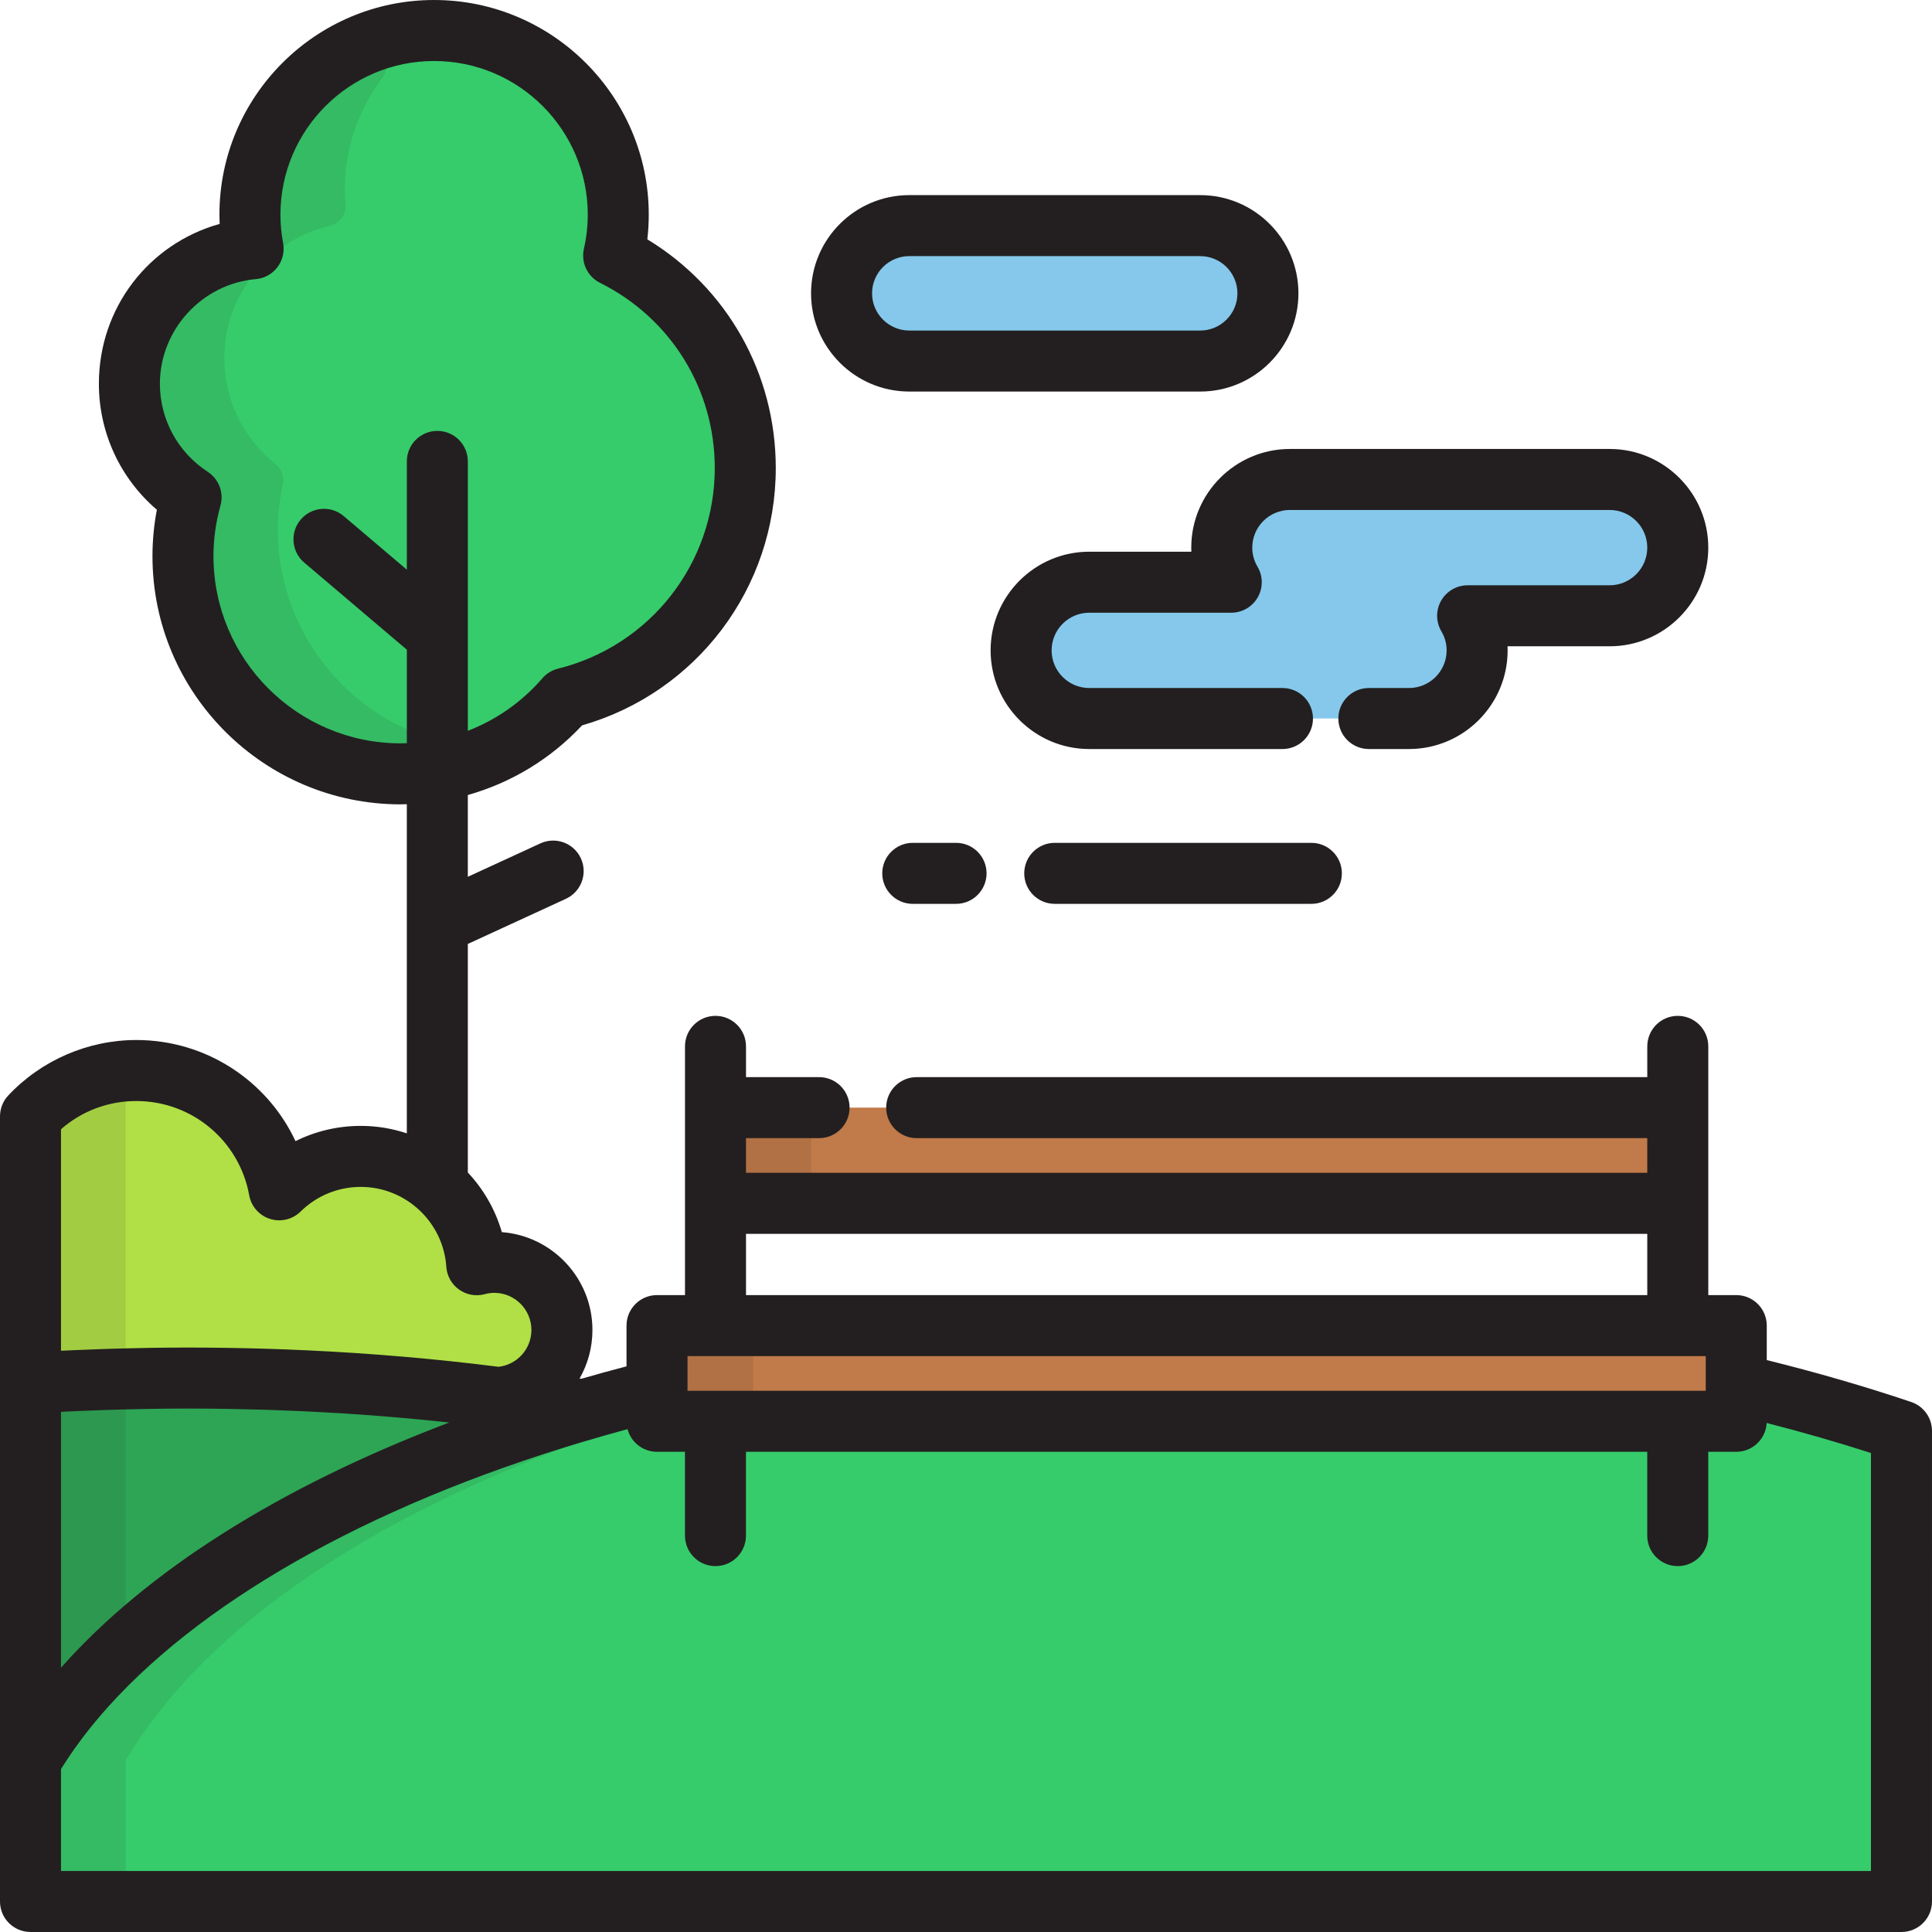 <?xml version="1.0" encoding="iso-8859-1"?>
<!-- Generator: Adobe Illustrator 19.0.0, SVG Export Plug-In . SVG Version: 6.00 Build 0)  -->
<svg xmlns="http://www.w3.org/2000/svg" xmlns:xlink="http://www.w3.org/1999/xlink" version="1.1" id="Layer_1" x="0px" y="0px" viewBox="0 0 512.001 512.001" style="enable-background:new 0 0 512.001 512.001;" xml:space="preserve">
<path style="fill:#B0E046;" d="M130.988,334.534c-1.608,0-3.16,0.234-4.645,0.632c-1.085-16.036-14.427-28.706-30.736-28.706  c-8.423,0-16.052,3.38-21.615,8.856c-3.244-17.975-18.955-31.615-37.863-31.615c-11.062,0-21.029,4.672-28.046,12.146v70.668  c13.707-0.867,27.679-1.316,41.864-1.316c28.33,0,55.805,1.794,82.003,5.145c9.451-0.504,16.964-8.303,16.964-17.879  C148.916,342.562,140.89,334.534,130.988,334.534z"/>
<path style="fill:#2DA555;" d="M154.52,373.658c-32.819-5.481-67.986-8.46-104.571-8.46c-14.185,0-28.158,0.449-41.864,1.316  v100.021C31.354,427.212,84.455,394.145,154.52,373.658z"/>
<path style="fill:#36CC6B;" d="M460.128,366.799v9.861H174.116v-8.29C94.393,388.162,33.478,423.623,8.085,466.534v37.381h495.832  V379.208C490.057,374.537,475.418,370.386,460.128,366.799z"/>
<rect x="174.113" y="351.297" style="fill:#C17A49;" width="286.009" height="25.361"/>
<g style="opacity:0.1;">
	<rect x="174.113" y="351.297" style="fill:#231F20;" width="25.475" height="25.361"/>
</g>
<polygon style="fill:#C17A49;" points="242.932,293.533 217.063,293.533 189.614,293.533 189.614,318.894 444.63,318.894   444.63,293.533 "/>
<g style="opacity:0.1;">
	<polygon style="fill:#231F20;" points="194.911,293.533 192.34,293.533 189.614,293.533 189.614,318.894 214.951,318.894    214.951,293.533  "/>
</g>
<path style="fill:#36CC6B;" d="M197.503,124.027c0-24.663-14.209-46-34.882-56.303c0.793-3.486,1.223-7.108,1.223-10.834  c0-26.954-21.849-48.806-48.806-48.806c-26.953,0-48.803,21.852-48.803,48.806c0,3.087,0.3,6.105,0.846,9.033  c-18.372,1.595-32.793,16.994-32.793,35.78c0,12.612,6.515,23.693,16.35,30.106c-1.392,4.96-2.148,10.186-2.148,15.594  c0,31.854,25.822,57.678,57.676,57.678c17.462,0,33.095-7.773,43.672-20.035C177.213,178.24,197.503,153.507,197.503,124.027z"/>
<g style="opacity:0.1;">
	<path style="fill:#231F20;" d="M111.013,194.565c-22.352-8.439-37.372-30.135-37.372-53.99c0-4.097,0.44-8.206,1.31-12.216   c0.433-2.007-0.309-4.087-1.919-5.364c-8.638-6.851-13.592-17.101-13.592-28.12c0-6.787,1.962-13.434,5.672-19.221   c1.234-1.925,1.119-4.42-0.289-6.224c-1.409-1.803-3.801-2.522-5.968-1.791c-14.694,4.949-24.565,18.637-24.565,34.064   c0,12.175,6.113,23.429,16.35,30.106c-1.426,5.081-2.148,10.327-2.148,15.594c0,31.804,25.874,57.678,57.676,57.678   c1.066,0,2.158-0.03,3.244-0.092c2.543-0.142,4.64-2.046,5.027-4.562C114.823,197.909,113.396,195.464,111.013,194.565z"/>
	<path style="fill:#231F20;" d="M69.57,65.911c0.72,0.331,1.489,0.494,2.255,0.494c1.09,0,2.173-0.331,3.095-0.977   c3.804-2.669,8.003-4.542,12.478-5.571c2.616-0.601,4.391-3.034,4.164-5.709c-0.115-1.368-0.175-2.742-0.175-4.085   c0-10.503,3.525-20.956,9.924-29.435c1.487-1.97,1.447-4.7-0.101-6.624c-1.547-1.923-4.202-2.552-6.446-1.522   c-17.33,7.944-28.529,25.376-28.529,44.407c0,1.528,0.075,3.089,0.225,4.642C66.645,63.441,67.829,65.108,69.57,65.911z"/>
</g>
<g>
	<path style="fill:#85C8EB;" d="M362.761,190.415h10.633c9.979,0,18.061-8.086,18.061-18.061c0-3.352-0.926-6.476-2.516-9.165   h37.629c9.977,0,18.061-8.087,18.061-18.062c0-9.977-8.084-18.063-18.061-18.063h-84.725c-9.977,0-18.063,8.086-18.063,18.063   c0,3.349,0.926,6.475,2.516,9.164h-37.625c-9.979,0-18.065,8.086-18.065,18.063c0,9.975,8.086,18.061,18.065,18.061h51.196"/>
	<path style="fill:#85C8EB;" d="M318.067,59.791h-26.644h-23.811h-26.644c-9.91,0-17.945,8.032-17.945,17.945   c0,9.911,8.035,17.944,17.945,17.944h26.644h23.811h26.644c9.911,0,17.947-8.032,17.947-17.944   C336.014,67.823,327.978,59.791,318.067,59.791z"/>
</g>
<g style="opacity:0.1;">
	<path style="fill:#231F20;" d="M460.128,366.799v9.861h25.228v-3.252C477.167,371.033,468.755,368.823,460.128,366.799z"/>
	<path style="fill:#231F20;" d="M33.313,288.548H16.067v166.233c-2.957,3.849-5.624,7.768-7.982,11.753v37.381h25.228v-3.043   v-34.338c22.64-38.259,73.534-70.585,140.803-91.176v-6.989c-59.932,14.879-109.231,38.613-140.803,67.71   C33.313,436.08,33.313,288.548,33.313,288.548z"/>
</g>
<g>
	<path style="fill:#231F20;" d="M373.394,198.5h-10.633c-4.465,0-8.084-3.618-8.084-8.084c0-4.465,3.62-8.084,8.084-8.084h10.633   c5.502,0,9.977-4.475,9.977-9.977c0-1.79-0.468-3.49-1.392-5.053c-1.477-2.499-1.5-5.598-0.063-8.119   c1.439-2.521,4.119-4.078,7.023-4.078h37.629c5.502,0,9.977-4.475,9.977-9.978c0-5.502-4.475-9.979-9.977-9.979h-84.725   c-5.502,0-9.979,4.477-9.979,9.979c0,1.789,0.469,3.489,1.392,5.052c1.477,2.499,1.5,5.598,0.063,8.119   c-1.439,2.521-4.119,4.078-7.023,4.078h-37.625c-5.503,0-9.981,4.477-9.981,9.979c0,5.502,4.478,9.977,9.981,9.977h51.196   c4.465,0,8.084,3.62,8.084,8.084c0,4.466-3.62,8.084-8.084,8.084h-51.196c-14.419,0-26.15-11.729-26.15-26.145   c0-14.418,11.731-26.148,26.15-26.148h27.048c-0.015-0.359-0.023-0.72-0.023-1.08c0-14.418,11.73-26.148,26.148-26.148h84.725   c14.417,0,26.145,11.73,26.145,26.148c0,14.417-11.729,26.146-26.145,26.146h-27.052c0.015,0.36,0.022,0.72,0.022,1.081   C399.539,186.771,387.811,198.5,373.394,198.5z"/>
	<path style="fill:#231F20;" d="M347.527,239.531h-68.01c-4.466,0-8.084-3.618-8.084-8.084c0-4.466,3.618-8.084,8.084-8.084h68.01   c4.466,0,8.084,3.618,8.084,8.084C355.611,235.911,351.992,239.531,347.527,239.531z"/>
	<path style="fill:#231F20;" d="M253.366,239.531h-11.474c-4.466,0-8.084-3.618-8.084-8.084c0-4.466,3.618-8.084,8.084-8.084h11.474   c4.466,0,8.084,3.618,8.084,8.084C261.45,235.911,257.831,239.531,253.366,239.531z"/>
	<path style="fill:#231F20;" d="M506.497,371.546c-12.176-4.104-25.029-7.831-38.285-11.112v-9.135c0-4.466-3.618-8.084-8.084-8.084   h-7.414v-24.321v-25.36v-16.236c0-4.466-3.62-8.084-8.084-8.084c-4.466,0-8.084,3.618-8.084,8.084v8.152H242.932   c-4.466,0-8.084,3.618-8.084,8.084s3.618,8.084,8.084,8.084h193.614v9.191H197.698v-9.191h19.364c4.466,0,8.084-3.618,8.084-8.084   s-3.618-8.084-8.084-8.084h-19.364v-8.152c0-4.466-3.618-8.084-8.084-8.084c-4.466,0-8.084,3.618-8.084,8.084v16.236v25.36v24.321   h-7.414c-4.466,0-8.084,3.618-8.084,8.084v10.798c-4.045,1.057-8.035,2.159-11.976,3.297c-0.153-0.025-0.307-0.05-0.46-0.074   c2.168-3.798,3.405-8.188,3.405-12.856c0-13.671-10.6-24.912-24.011-25.937c-1.727-5.993-4.863-11.38-9.008-15.802v-60.569   l25.991-11.965c4.056-1.866,5.83-6.668,3.963-10.723c-1.865-4.056-6.667-5.831-10.723-3.963l-19.232,8.853v-21.674   c11.486-3.238,21.98-9.561,30.268-18.45c30.355-8.698,51.339-36.388,51.339-68.205c0-25.054-12.898-47.76-34.039-60.604   c0.252-2.173,0.379-4.357,0.379-6.534c0-31.369-25.521-56.89-56.89-56.89C83.671,0,58.151,25.521,58.151,56.89   c0,0.816,0.018,1.634,0.055,2.454c-18.717,5.214-32.001,22.188-32.001,42.358c0,12.966,5.654,25.078,15.364,33.392   c-0.773,4.056-1.163,8.176-1.163,12.307c0,36.261,29.5,65.762,65.76,65.762c0.551,0,1.097-0.029,1.646-0.043v87.233   c-3.849-1.281-7.952-1.979-12.203-1.979c-6.095,0-11.986,1.398-17.299,4.041c-7.499-16.042-23.743-26.8-42.179-26.8   c-12.799,0-25.17,5.357-33.94,14.696c-1.408,1.499-2.191,3.478-2.191,5.534v70.668v100.021v37.381c0,4.466,3.618,8.084,8.084,8.084   h495.832c4.466,0,8.084-3.618,8.084-8.084V379.208C512.001,375.738,509.785,372.655,506.497,371.546z M106.166,196.996   c-27.345,0-49.592-22.248-49.592-49.594c0-4.527,0.622-9.039,1.848-13.409c0.955-3.401-0.41-7.028-3.367-8.956   c-7.941-5.178-12.681-13.901-12.681-23.333c0-14.309,11.161-26.488,25.408-27.727c2.272-0.197,4.356-1.346,5.737-3.163   c1.38-1.817,1.928-4.132,1.51-6.375c-0.471-2.521-0.709-5.061-0.709-7.55c0.001-22.455,18.267-40.722,40.721-40.722   c22.455,0,40.722,18.267,40.722,40.722c0,3.021-0.343,6.062-1.021,9.039c-0.829,3.637,0.939,7.366,4.276,9.031   c18.753,9.346,30.404,28.147,30.404,49.067c0,25.228-17.079,47.093-41.532,53.173c-1.622,0.403-3.078,1.299-4.17,2.565   c-5.408,6.268-12.208,10.998-19.736,13.904v-71.393c0-4.466-3.618-8.084-8.084-8.084s-8.084,3.618-8.084,8.084v28.696   l-16.73-14.206c-3.406-2.893-8.506-2.474-11.394,0.929c-2.891,3.403-2.474,8.506,0.929,11.394l27.195,23.092v24.769   C107.264,196.969,106.716,196.996,106.166,196.996z M452.044,368.575H182.2v-0.206v-8.986h269.843v7.416V368.575z M197.698,326.978   h238.847v16.236H197.698V326.978z M21.017,373.93c2.114-0.093,4.23-0.177,6.35-0.249c1.144-0.039,2.286-0.077,3.431-0.11   c2.2-0.064,4.402-0.113,6.603-0.156c1.007-0.019,2.015-0.043,3.021-0.058c3.179-0.046,6.356-0.075,9.526-0.075   c3.22,0,6.436,0.028,9.65,0.075c0.887,0.013,1.771,0.037,2.657,0.053c2.375,0.045,4.749,0.097,7.119,0.167   c0.941,0.027,1.879,0.061,2.819,0.093c2.391,0.081,4.779,0.172,7.164,0.28c0.818,0.037,1.635,0.074,2.452,0.114   c2.653,0.129,5.301,0.274,7.944,0.435c0.527,0.032,1.055,0.061,1.582,0.095c9.316,0.592,18.567,1.393,27.728,2.382   c-44.808,16.975-80.101,39.27-102.896,64.983v-67.796c0.51-0.026,1.015-0.059,1.526-0.084   C18.801,374.025,19.909,373.979,21.017,373.93z M16.169,299.262c5.527-4.842,12.509-7.477,19.962-7.477   c14.719,0,27.297,10.5,29.907,24.966c0.532,2.949,2.653,5.364,5.509,6.269c2.856,0.908,5.982,0.158,8.117-1.944   c4.281-4.212,9.944-6.533,15.944-6.533c11.909,0,21.866,9.298,22.67,21.169c0.163,2.411,1.397,4.624,3.364,6.031   c1.966,1.406,4.458,1.858,6.795,1.232c0.893-0.239,1.728-0.356,2.55-0.356c5.427,0,9.843,4.417,9.843,9.845   c0,5.01-3.767,9.179-8.687,9.753c-16.622-2.104-33.553-3.56-50.685-4.362c-0.287-0.013-0.573-0.026-0.86-0.039   c-6.413-0.292-12.855-0.493-19.319-0.6c-0.658-0.011-1.314-0.021-1.971-0.029c-3.116-0.043-6.236-0.072-9.362-0.072   c-3.226,0-6.459,0.03-9.694,0.077c-1.01,0.014-2.02,0.038-3.03,0.057c-2.265,0.043-4.528,0.095-6.791,0.16   c-1.131,0.032-2.258,0.068-3.388,0.106c-2.28,0.078-4.555,0.168-6.828,0.268c-0.983,0.043-1.966,0.082-2.947,0.129   c-0.366,0.017-0.736,0.03-1.103,0.049v-58.697H16.169z M495.832,495.832H16.169v-27c0.177-0.285,0.348-0.569,0.528-0.854   c0.341-0.538,0.692-1.075,1.044-1.61c0.462-0.7,0.929-1.398,1.413-2.093c0.232-0.335,0.471-0.669,0.708-1.004   c0.664-0.932,1.337-1.864,2.039-2.791c0.024-0.031,0.047-0.061,0.07-0.092c22.894-30.121,66.031-56.72,121.551-74.864   c0.371-0.121,0.741-0.243,1.112-0.363c1.45-0.469,2.912-0.929,4.378-1.386c0.825-0.257,1.648-0.514,2.478-0.767   c1.148-0.35,2.303-0.696,3.461-1.04c3.735-1.108,7.512-2.189,11.35-3.225c0.009,0.032,0.024,0.06,0.033,0.093   c0.106,0.378,0.235,0.746,0.392,1.099c0.024,0.053,0.051,0.103,0.074,0.155c0.166,0.352,0.351,0.694,0.565,1.018   c0.009,0.013,0.015,0.026,0.024,0.039c0.219,0.328,0.466,0.633,0.729,0.924c0.045,0.05,0.088,0.1,0.135,0.149   c0.263,0.277,0.543,0.536,0.843,0.773c0.049,0.038,0.098,0.073,0.148,0.11c0.312,0.236,0.636,0.455,0.98,0.645   c0.006,0.003,0.013,0.009,0.019,0.012c0.345,0.189,0.709,0.345,1.082,0.482c0.068,0.025,0.135,0.052,0.204,0.074   c0.365,0.123,0.742,0.221,1.127,0.292c0.071,0.013,0.143,0.022,0.215,0.032c0.406,0.063,0.818,0.106,1.242,0.106h7.414v22.208   c0,4.466,3.618,8.084,8.084,8.084c4.466,0,8.084-3.618,8.084-8.084v-22.208h238.847v22.208c0,4.466,3.618,8.084,8.084,8.084   c4.465,0,8.084-3.618,8.084-8.084v-22.208h7.414c0.275,0,0.545-0.014,0.813-0.041c0.092-0.01,0.18-0.028,0.269-0.04   c0.175-0.024,0.349-0.045,0.52-0.08c0.107-0.022,0.209-0.053,0.315-0.079c0.15-0.037,0.302-0.07,0.448-0.115   c0.11-0.033,0.215-0.075,0.322-0.113c0.138-0.049,0.276-0.095,0.41-0.15c0.109-0.045,0.213-0.098,0.32-0.149   c0.126-0.059,0.254-0.116,0.377-0.181c0.107-0.056,0.208-0.121,0.311-0.181c0.116-0.069,0.234-0.136,0.347-0.211   c0.101-0.067,0.198-0.14,0.296-0.212c0.108-0.079,0.217-0.155,0.32-0.239c0.095-0.077,0.185-0.158,0.277-0.239   c0.099-0.088,0.199-0.175,0.294-0.267c0.087-0.085,0.17-0.176,0.254-0.265c0.091-0.096,0.18-0.192,0.266-0.292   c0.08-0.094,0.154-0.191,0.23-0.288c0.081-0.105,0.162-0.209,0.237-0.317c0.071-0.101,0.136-0.205,0.203-0.309   c0.071-0.112,0.14-0.224,0.206-0.338c0.06-0.108,0.117-0.218,0.174-0.328c0.06-0.119,0.12-0.238,0.174-0.361   c0.051-0.112,0.097-0.227,0.142-0.343c0.05-0.126,0.097-0.252,0.14-0.382c0.039-0.117,0.074-0.236,0.109-0.355   c0.038-0.133,0.072-0.266,0.103-0.402c0.028-0.122,0.052-0.244,0.074-0.368c0.025-0.138,0.046-0.277,0.064-0.417   c0.016-0.125,0.029-0.25,0.039-0.376c0.005-0.068,0.017-0.134,0.02-0.203c9.485,2.427,18.731,5.089,27.632,7.955v110.774H495.832z"/>
	<path style="fill:#231F20;" d="M318.067,103.765h-77.099c-14.352,0-26.029-11.676-26.029-26.028s11.677-26.029,26.029-26.029   h77.099c14.353,0,26.031,11.677,26.031,26.029C344.098,92.089,332.42,103.765,318.067,103.765z M240.968,67.875   c-5.438,0-9.861,4.424-9.861,9.861c0,5.437,4.424,9.86,9.861,9.86h77.099c5.439,0,9.863-4.424,9.863-9.86   c0-5.438-4.425-9.861-9.863-9.861C318.067,67.875,240.968,67.875,240.968,67.875z"/>
</g>
<g>
</g>
<g>
</g>
<g>
</g>
<g>
</g>
<g>
</g>
<g>
</g>
<g>
</g>
<g>
</g>
<g>
</g>
<g>
</g>
<g>
</g>
<g>
</g>
<g>
</g>
<g>
</g>
<g>
</g>
</svg>
